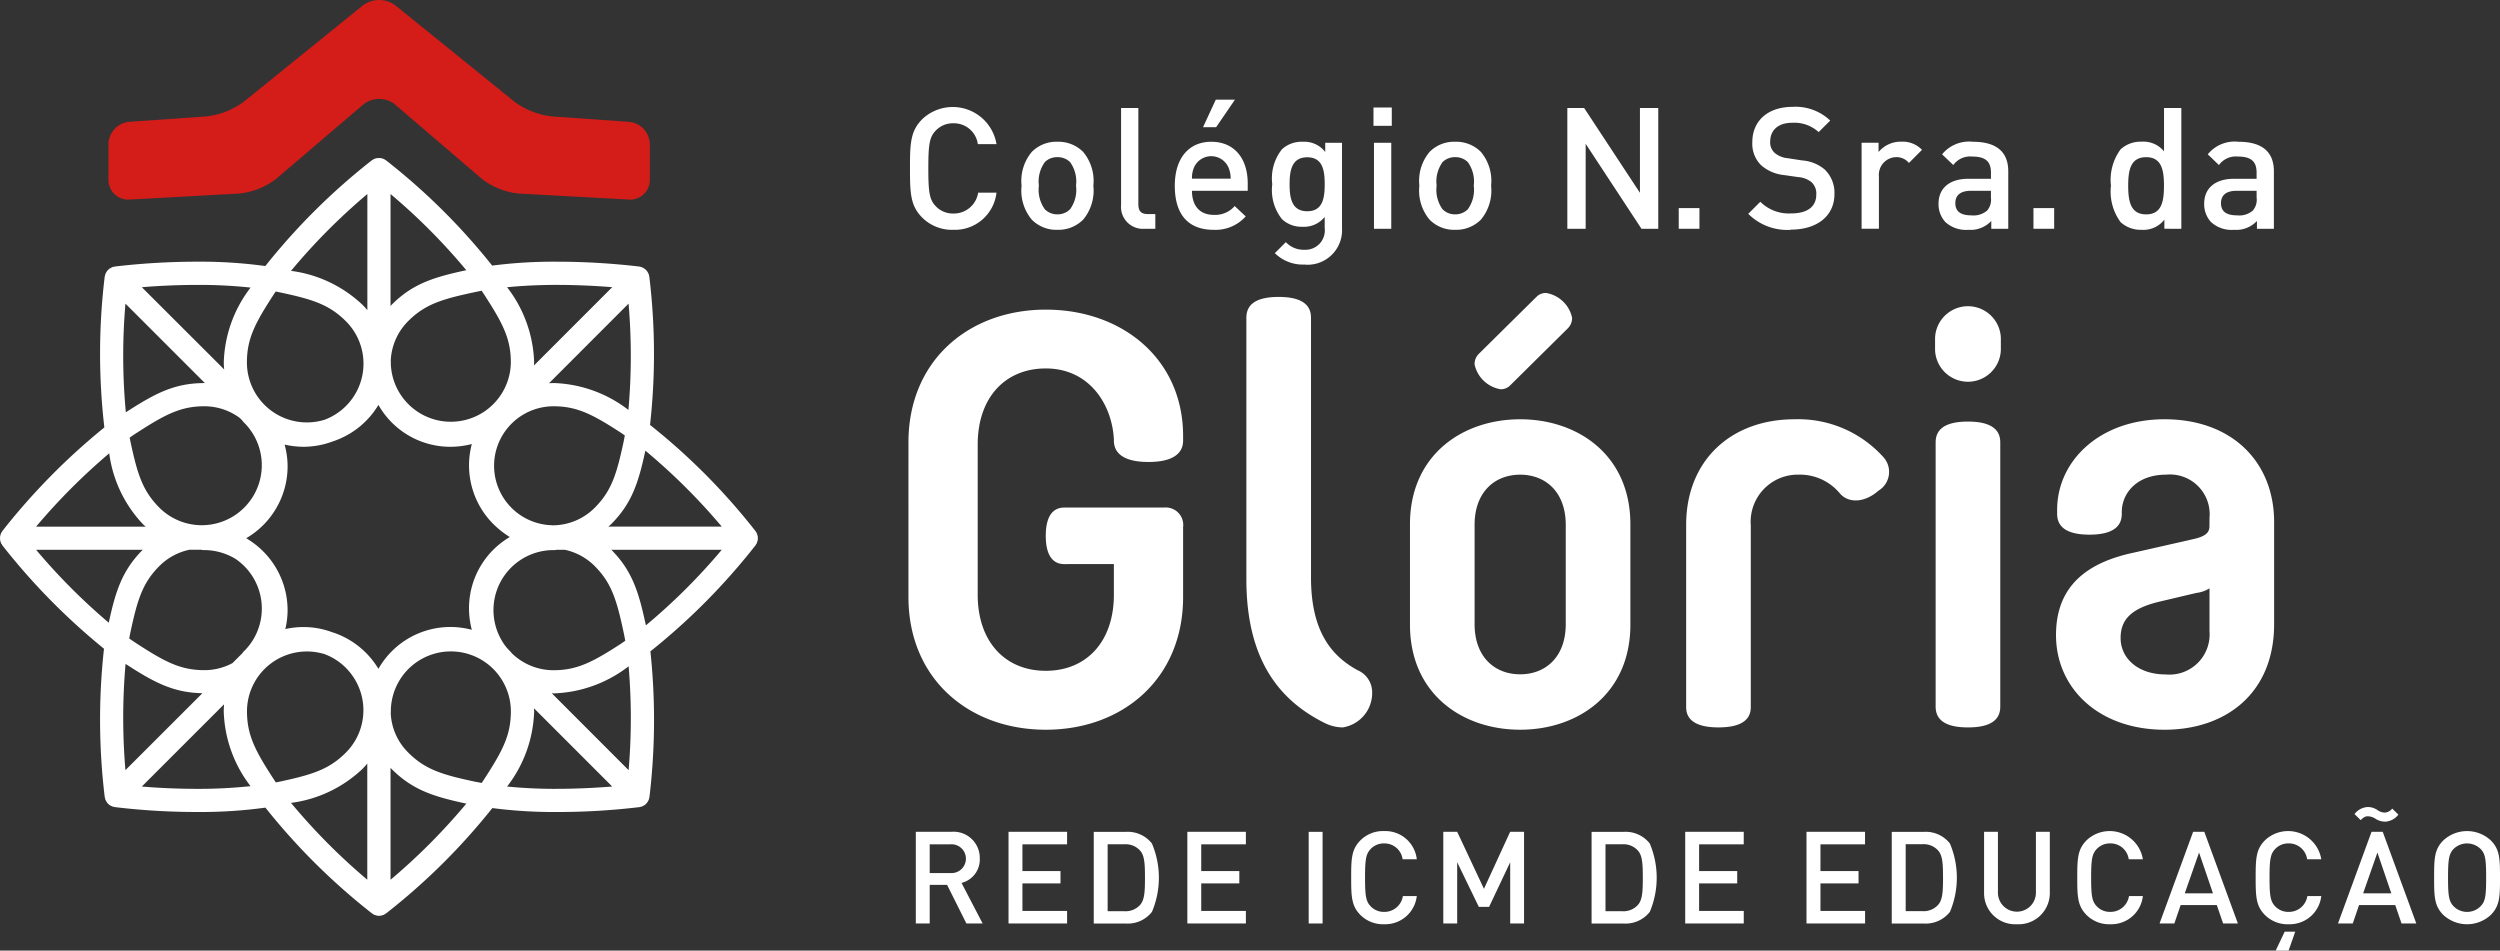 <svg xmlns="http://www.w3.org/2000/svg" width="171.817" height="65.333" viewBox="0 0 171.817 65.333"><rect x="0" y="0" width="171.817" height="65.333" fill="#333333" stroke="none"/><g id="Grupo_2770" data-name="Grupo 2770" transform="translate(15510 -2941.999)"><path id="Caminho_272" data-name="Caminho 272" d="M48.123,8A5.372,5.372,0,0,1,45.564,7L37.371.373a1.865,1.865,0,0,0-2.241,0L26.934,7A5.374,5.374,0,0,1,24.376,8l-5.292.37a1.572,1.572,0,0,0-1.438,1.542v2.441a1.351,1.351,0,0,0,1.438,1.361l7.559-.414a5,5,0,0,0,2.535-1.016l5.977-5.1a1.744,1.744,0,0,1,2.19,0l5.954,5.1A4.977,4.977,0,0,0,45.83,13.3l7.585.414a1.352,1.352,0,0,0,1.439-1.361V9.915a1.572,1.572,0,0,0-1.437-1.542Z" transform="translate(-15520.192 2942)" fill="#d41c19"></path><path id="Caminho_273" data-name="Caminho 273" d="M52.081,51.943a.828.828,0,0,0,0-.109.8.8,0,0,0,0-.106.828.828,0,0,0-.028-.106c-.01-.037-.02-.072-.032-.105-.007-.013-.008-.024-.014-.034a.566.566,0,0,0-.045-.069.455.455,0,0,0-.037-.065,43.7,43.7,0,0,0-7.25-7.3,44.074,44.074,0,0,0-.051-10.2c0-.025-.016-.049-.022-.078s-.007-.051-.015-.077c0-.01-.012-.016-.014-.028a.916.916,0,0,0-.053-.1.719.719,0,0,0-.055-.09.62.62,0,0,0-.076-.08c-.024-.025-.049-.051-.077-.075a.48.48,0,0,0-.093-.051.4.4,0,0,0-.1-.054.1.1,0,0,0-.031-.016c-.025-.008-.051-.008-.077-.019a.753.753,0,0,0-.076-.017,48.6,48.6,0,0,0-5.684-.333,32.846,32.846,0,0,0-4.424.268,43.778,43.778,0,0,0-7.3-7.237.527.527,0,0,0-.067-.038.5.5,0,0,0-.068-.045.33.33,0,0,0-.031-.011c-.037-.014-.069-.026-.108-.038s-.067-.016-.1-.021a.676.676,0,0,0-.109,0,.645.645,0,0,0-.108,0c-.036.005-.069.015-.106.021s-.072.024-.106.038c-.011.005-.021.005-.033.011s-.043.031-.067.045a.442.442,0,0,0-.068.038,43.972,43.972,0,0,0-7.321,7.268,32.518,32.518,0,0,0-4.663-.3,48.586,48.586,0,0,0-5.683.333.689.689,0,0,0-.072.017c-.028.01-.054.01-.079.019s-.02.01-.033.016a.4.4,0,0,0-.1.054.4.4,0,0,0-.094.051c-.028.024-.054.05-.082.075a.957.957,0,0,0-.073.08c-.02.03-.034.059-.054.091a.749.749,0,0,0-.052.1c0,.013-.013.019-.014.028a.486.486,0,0,0-.013.077c-.007.028-.02.052-.026.078a44.055,44.055,0,0,0-.025,10.372A44.85,44.85,0,0,0,.158,51.346c-.013.021-.022.048-.037.072a.33.33,0,0,0-.043.064.058.058,0,0,0-.011.034.61.61,0,0,0-.038.105c-.008.035-.019.068-.024.106a.794.794,0,0,0,0,.106.82.82,0,0,0,0,.109.815.815,0,0,0,.024.1.7.7,0,0,0,.038.113.152.152,0,0,0,.011.031c.008.024.027.037.043.06s.022.054.037.075A44.687,44.687,0,0,0,7.147,59.43a44.357,44.357,0,0,0,.051,10.2c.006.03.019.052.026.082a.548.548,0,0,0,.013.075c0,.011.01.016.014.027a.551.551,0,0,0,.052.1c.02.031.034.06.054.09s.051.055.078.084.049.051.075.071.063.041.1.059l.1.049c.013,0,.019.01.033.014a.471.471,0,0,0,.06.008.393.393,0,0,0,.092.026,47.46,47.46,0,0,0,5.683.336,32.858,32.858,0,0,0,4.663-.3,44.08,44.08,0,0,0,7.321,7.267c.017.014.037.016.052.03s.053.04.083.057a.623.623,0,0,0,.067.024c.02.005.039.013.059.02a.842.842,0,0,0,.227.038.819.819,0,0,0,.224-.038c.022-.007.04-.015.06-.02a.557.557,0,0,0,.068-.024c.031-.017.055-.041.082-.057s.037-.016.053-.03a43.693,43.693,0,0,0,7.3-7.237,32.815,32.815,0,0,0,4.424.271,47.477,47.477,0,0,0,5.684-.336.362.362,0,0,0,.092-.026.557.557,0,0,0,.061-.008.284.284,0,0,1,.031-.014c.034-.017.065-.033.1-.052a.584.584,0,0,0,.093-.055.823.823,0,0,0,.077-.071c.028-.029.054-.057.076-.084a.626.626,0,0,0,.055-.091.528.528,0,0,0,.053-.1c0-.012.011-.016.014-.027.008-.027.008-.052.015-.075a.838.838,0,0,0,.022-.082A44.67,44.67,0,0,0,44.7,59.611a44.108,44.108,0,0,0,7.224-7.288.384.384,0,0,0,.037-.068.3.3,0,0,0,.045-.067c.006-.01.007-.02.014-.031.012-.035.022-.073.032-.109a.7.7,0,0,0,.028-.105m-2.476-.906H41.811c.065-.055.129-.114.193-.17,1.444-1.446,1.883-2.9,2.351-5.05a42.048,42.048,0,0,1,5.25,5.221m-8.734,2.712c1.166,1.163,1.518,2.344,1.993,4.577.04.18.073.366.108.555l-.288.2c-1.913,1.241-3,1.825-4.641,1.825h0a4.1,4.1,0,0,1-2.882-1.18,1.1,1.1,0,0,0-.079-.1c-.019-.019-.023-.02-.04-.037-.089-.09-.173-.183-.252-.274A4.125,4.125,0,0,1,38,52.651a.754.754,0,0,0,.251-.021h.571a4.151,4.151,0,0,1,2.052,1.119M43.2,67.773l-5.278-5.283c.04,0,.077.01.117.01h0a8.872,8.872,0,0,0,5.164-1.864,42.132,42.132,0,0,1,0,7.137m-10.1.882c-.16-.03-.32-.06-.476-.091-2.233-.476-3.41-.83-4.573-2a4.065,4.065,0,0,1-1.2-2.7c0-.018.005-.04.007-.061a.272.272,0,0,0,0-.064,4.124,4.124,0,0,1,8.249,0c0,1.648-.585,2.732-1.824,4.643-.058.092-.122.185-.185.274M18.956,68.61c-.051-.074-.1-.149-.155-.229-1.242-1.913-1.826-3-1.826-4.643A4.116,4.116,0,0,1,22.3,59.8a4.054,4.054,0,0,1,1.469.943,4.122,4.122,0,0,1,0,5.828c-1.163,1.167-2.343,1.521-4.574,2-.081.017-.163.031-.244.045m0-33.735c.081.016.163.03.244.049,2.232.472,3.411.827,4.574,1.989a4.117,4.117,0,0,1-1.466,6.776,4.122,4.122,0,0,1-5.333-3.947c0-1.644.584-2.726,1.826-4.641.051-.072.1-.15.155-.227M33.1,34.827c.063.093.125.184.185.275,1.239,1.915,1.824,3,1.824,4.641a4.126,4.126,0,0,1-8.251.044.446.446,0,0,0,.006-.076c0-.028-.008-.051-.009-.079a4.091,4.091,0,0,1,1.2-2.719c1.163-1.165,2.343-1.516,4.573-1.989.156-.037.316-.065.476-.1m10.092,8.2a8.847,8.847,0,0,0-5.151-1.854c-.108,0-.211.007-.315.016L43.2,35.712a42.153,42.153,0,0,1-.011,7.314m-20.269,15.3c-.051-.016-.1-.033-.15-.052a5.642,5.642,0,0,0-1.915-.335,5.773,5.773,0,0,0-1.246.14,5.622,5.622,0,0,0,.156-1.3,5.726,5.726,0,0,0-2.642-4.816c-.065-.045-.132-.09-.2-.129a5.73,5.73,0,0,0,2.843-4.94,5.653,5.653,0,0,0-.206-1.493,6.063,6.063,0,0,0,1.3.15,5.747,5.747,0,0,0,1.916-.335.748.748,0,0,0,.091-.034c.064-.02.128-.039.188-.065a5.748,5.748,0,0,0,2.954-2.443,5.674,5.674,0,0,0,4.96,2.877,5.874,5.874,0,0,0,1.459-.19,5.7,5.7,0,0,0,1.483,5.506c.14.14.288.269.438.395a6.355,6.355,0,0,0,.686.49,5.785,5.785,0,0,0-1.125.868,5.678,5.678,0,0,0-1.676,4.048,5.791,5.791,0,0,0,.193,1.462,5.689,5.689,0,0,0-6.419,2.682,5.754,5.754,0,0,0-2.954-2.442c-.042-.019-.088-.03-.13-.048m15.032-7.378h0a4.089,4.089,0,0,1,.088-8.177c1.646,0,2.729.588,4.642,1.827.085.057.17.119.255.174-.023.133-.048.268-.075.4-.475,2.231-.827,3.408-1.993,4.574a4.1,4.1,0,0,1-2.917,1.207M8.621,35.712l5.461,5.461h-.04c-2.1,0-3.459.76-5.393,2.008a41.74,41.74,0,0,1-.027-7.468M9.4,44.593c1.914-1.238,3-1.827,4.643-1.827a4.093,4.093,0,0,1,2.432.8l.17.166a.61.61,0,0,0,.1.128c.017.015.019.021.039.04a4.124,4.124,0,0,1-5.833,5.833c-1.166-1.166-1.516-2.343-1.993-4.574-.016-.079-.03-.158-.045-.237.163-.117.326-.226.488-.333m3.605,8.037h.82a.571.571,0,0,0,.184.025.319.319,0,0,0,.057,0,4.156,4.156,0,0,1,2.15.625,4.29,4.29,0,0,1,.567.473,4.127,4.127,0,0,1,.032,5.808.74.74,0,0,0-.071.065.691.691,0,0,0-.094.125l-.679.675a4.08,4.08,0,0,1-1.928.481c-1.648,0-2.729-.585-4.643-1.825-.173-.118-.346-.229-.52-.352.025-.135.051-.271.078-.4.476-2.233.828-3.414,1.993-4.577a4.108,4.108,0,0,1,2.055-1.119m.9,9.861L8.621,67.773a42.378,42.378,0,0,1,.009-7.3c1.9,1.23,3.248,1.981,5.273,2.013M42.076,34.582,36.7,39.961c0-.071.01-.141.01-.218a8.876,8.876,0,0,0-1.859-5.158c1.035-.1,2.171-.16,3.4-.16,1.476,0,2.829.076,3.825.157M32.048,33.414c-2.193.475-3.665.907-5.128,2.373-.027.026-.05.054-.08.086V28.18a41.728,41.728,0,0,1,5.208,5.234m-6.8-5.233v7.98c-.109-.128-.22-.255-.342-.374A8.775,8.775,0,0,0,20,33.461a41.926,41.926,0,0,1,5.246-5.28M13.571,34.426a33,33,0,0,1,3.651.184,8.827,8.827,0,0,0-1.842,5.133c0,.169.011.33.027.493L9.747,34.585c.993-.084,2.346-.159,3.824-.159M7.507,46a8.732,8.732,0,0,0,2.317,4.869c.06.057.125.115.187.17H2.481A42.481,42.481,0,0,1,7.507,46M2.481,52.63H9.81c-1.431,1.437-1.875,2.883-2.335,5.013A42.035,42.035,0,0,1,2.481,52.63M9.747,68.9,15.4,63.249c-.011.162-.023.326-.023.489a8.826,8.826,0,0,0,1.842,5.137,33.727,33.727,0,0,1-3.651.185c-1.475,0-2.831-.074-3.824-.159M20,70.026A8.781,8.781,0,0,0,24.9,67.7c.122-.122.233-.247.342-.378v7.983A42.121,42.121,0,0,1,20,70.026m6.841,5.281V67.615c.03.025.053.06.08.087,1.464,1.465,2.936,1.9,5.128,2.374a42.3,42.3,0,0,1-5.208,5.232M38.251,69.06a33.957,33.957,0,0,1-3.4-.159,8.866,8.866,0,0,0,1.859-5.163c0-.068-.008-.143-.01-.214l1.9,1.9L42.075,68.9c-.994.079-2.347.159-3.823.159m6.138-11.235c-.48-2.228-.906-3.713-2.376-5.195h7.592a41.492,41.492,0,0,1-5.216,5.195" transform="translate(-15510 2927.154)" fill="#fff"></path><path id="Caminho_274" data-name="Caminho 274" d="M158.523,67.869c-.754,0-1.269-.556-1.269-1.943s.515-1.943,1.269-1.943h6.861a1.2,1.2,0,0,1,1.308,1.349v4.8c0,5.632-4.164,9.12-9.438,9.12s-9.438-3.489-9.438-9.12V59.5c0-5.632,4.164-9.12,9.438-9.12s9.438,3.411,9.438,8.684v.318c0,.833-.634,1.468-2.38,1.468s-2.378-.636-2.378-1.468V59.3c-.119-2.38-1.666-4.878-4.68-4.878-2.775,0-4.679,1.983-4.679,5.235v10.31c0,3.252,1.9,5.235,4.679,5.235s4.68-1.983,4.68-5.235v-2.1Z" transform="translate(-15595.381 2912.899)" fill="#fff"></path><path id="Caminho_275" data-name="Caminho 275" d="M207.242,67.587c0,3.491,1.231,5.314,3.213,6.385a1.648,1.648,0,0,1,.99,1.507,2.391,2.391,0,0,1-2.022,2.42,2.84,2.84,0,0,1-1.268-.318c-3.252-1.627-5.355-4.521-5.355-9.875V49.741c0-.833.556-1.428,2.221-1.428s2.221.6,2.221,1.428Z" transform="translate(-15627.141 2914.093)" fill="#fff"></path><path id="Caminho_276" data-name="Caminho 276" d="M244.569,70.461c0,4.759-3.61,7.218-7.575,7.218s-7.573-2.459-7.573-7.218v-6.9c0-4.759,3.608-7.217,7.573-7.217s7.575,2.458,7.575,7.217ZM238.144,47.9a.907.907,0,0,1,.634-.237,2.2,2.2,0,0,1,1.785,1.7.994.994,0,0,1-.318.754l-3.965,3.924a.894.894,0,0,1-.634.239,2.2,2.2,0,0,1-1.784-1.706.986.986,0,0,1,.316-.753Zm1.983,15.7c0-2.259-1.388-3.449-3.133-3.449s-3.132,1.19-3.132,3.449v6.821c0,2.261,1.387,3.45,3.132,3.45s3.133-1.189,3.133-3.45Z" transform="translate(-15642.518 2914.471)" fill="#fff"></path><path id="Caminho_277" data-name="Caminho 277" d="M287.566,73.137c-.953.833-2.062.873-2.658.159a3.57,3.57,0,0,0-2.817-1.27,3.24,3.24,0,0,0-3.29,3.489V88.009c0,.793-.556,1.388-2.221,1.388s-2.221-.6-2.221-1.388V75.476c0-4.4,3.054-7.256,7.456-7.256a7.865,7.865,0,0,1,6.147,2.657,1.508,1.508,0,0,1-.4,2.26" transform="translate(-15668.475 2902.594)" fill="#fff"></path><path id="Caminho_278" data-name="Caminho 278" d="M319.382,52.831a2.262,2.262,0,0,1-4.521,0V52a2.262,2.262,0,0,1,4.521,0Zm-.04,24.509c0,.833-.556,1.428-2.221,1.428s-2.221-.6-2.221-1.428V59.177c0-.833.556-1.428,2.221-1.428s2.221.6,2.221,1.428Z" transform="translate(-15691.87 2913.224)" fill="#fff"></path><path id="Caminho_279" data-name="Caminho 279" d="M345.088,75a2.73,2.73,0,0,0-2.974-2.974c-2.022,0-3.055,1.269-3.055,2.577v.119c0,.793-.515,1.428-2.221,1.428s-2.221-.636-2.221-1.428v-.278c0-3.369,2.936-6.224,7.378-6.224,4.679,0,7.534,2.974,7.534,7.058V82.3c0,4.76-3.33,7.257-7.534,7.257-4.521,0-7.456-2.855-7.456-6.5,0-3.133,1.824-4.877,5.155-5.63l4.2-.952c.951-.2,1.19-.476,1.19-.913Zm0,7.773V79.841a2.234,2.234,0,0,1-.912.316l-2.539.6c-1.983.475-2.658,1.268-2.658,2.5,0,1.387,1.191,2.5,3.094,2.5a2.761,2.761,0,0,0,3.014-2.974" transform="translate(-15703.236 2902.594)" fill="#fff"></path><path id="Caminho_280" data-name="Caminho 280" d="M151.048,25.85a2.891,2.891,0,0,1-2.144-.841c-.805-.814-.84-1.643-.84-3.379s.034-2.565.84-3.381a3.047,3.047,0,0,1,5.106,1.714h-1.282a1.657,1.657,0,0,0-1.679-1.434,1.62,1.62,0,0,0-1.224.512c-.42.444-.5.944-.5,2.588s.082,2.146.5,2.588a1.622,1.622,0,0,0,1.224.514,1.688,1.688,0,0,0,1.7-1.434h1.26a2.876,2.876,0,0,1-2.962,2.553" transform="translate(-15595.524 2931.943)" fill="#fff"></path><path id="Caminho_281" data-name="Caminho 281" d="M170.46,28.416a2.4,2.4,0,0,1-1.773.7,2.365,2.365,0,0,1-1.76-.7,3.113,3.113,0,0,1-.7-2.332,3.1,3.1,0,0,1,.7-2.32,2.366,2.366,0,0,1,1.76-.7,2.4,2.4,0,0,1,1.773.7,3.106,3.106,0,0,1,.7,2.32,3.118,3.118,0,0,1-.7,2.332m-.9-3.953a1.2,1.2,0,0,0-.873-.339,1.18,1.18,0,0,0-.862.339,2.286,2.286,0,0,0-.409,1.621,2.284,2.284,0,0,0,.409,1.62,1.189,1.189,0,0,0,.862.35,1.213,1.213,0,0,0,.873-.35,2.284,2.284,0,0,0,.409-1.62,2.286,2.286,0,0,0-.409-1.621" transform="translate(-15606.017 2928.677)" fill="#fff"></path><path id="Caminho_282" data-name="Caminho 282" d="M184.032,25.873a1.505,1.505,0,0,1-1.619-1.631V17.573H183.6v6.6c0,.455.163.688.641.688h.525v1.014Z" transform="translate(-15615.365 2931.849)" fill="#fff"></path><path id="Caminho_283" data-name="Caminho 283" d="M192.34,22.481c0,1.026.525,1.655,1.5,1.655a1.767,1.767,0,0,0,1.435-.606l.757.711a2.773,2.773,0,0,1-2.215.922c-1.48,0-2.658-.781-2.658-3.031,0-1.923.991-3.02,2.506-3.02,1.585,0,2.506,1.143,2.506,2.868v.5Zm2.495-1.631a1.293,1.293,0,0,0-2.343,0,1.8,1.8,0,0,0-.152.8H195a1.976,1.976,0,0,0-.163-.8M194,18.11h-.9l.875-1.889h1.317Z" transform="translate(-15620.419 2932.63)" fill="#fff"></path><path id="Caminho_284" data-name="Caminho 284" d="M209.279,31.5a2.729,2.729,0,0,1-2.086-.781l.757-.757a1.666,1.666,0,0,0,1.282.525,1.333,1.333,0,0,0,1.387-1.5v-.757a1.82,1.82,0,0,1-1.526.676,1.951,1.951,0,0,1-1.411-.526,3.206,3.206,0,0,1-.666-2.4,3.21,3.21,0,0,1,.666-2.4,1.98,1.98,0,0,1,1.422-.515,1.816,1.816,0,0,1,1.552.7v-.629h1.153v5.875a2.371,2.371,0,0,1-2.53,2.5m.141-7.38c-1.072,0-1.213.922-1.213,1.855s.14,1.853,1.213,1.853,1.2-.922,1.2-1.853-.128-1.855-1.2-1.855" transform="translate(-15629.577 2928.678)" fill="#fff"></path><path id="Caminho_285" data-name="Caminho 285" d="M223.483,17.49h1.258v1.259h-1.258Zm.034,2.425h1.188v5.91h-1.188Z" transform="translate(-15639.088 2931.897)" fill="#fff"></path><path id="Caminho_286" data-name="Caminho 286" d="M235.176,28.416a2.393,2.393,0,0,1-1.771.7,2.362,2.362,0,0,1-1.76-.7,3.112,3.112,0,0,1-.7-2.332,3.1,3.1,0,0,1,.7-2.32,2.362,2.362,0,0,1,1.76-.7,2.393,2.393,0,0,1,1.771.7,3.106,3.106,0,0,1,.7,2.32,3.118,3.118,0,0,1-.7,2.332m-.9-3.953a1.2,1.2,0,0,0-.873-.339,1.181,1.181,0,0,0-.864.339,2.293,2.293,0,0,0-.408,1.621,2.29,2.29,0,0,0,.408,1.62,1.189,1.189,0,0,0,.864.35,1.213,1.213,0,0,0,.873-.35,2.288,2.288,0,0,0,.408-1.62,2.291,2.291,0,0,0-.408-1.621" transform="translate(-15643.397 2928.677)" fill="#fff"></path><path id="Caminho_287" data-name="Caminho 287" d="M260.123,25.873l-3.835-5.839v5.839h-1.26v-8.3h1.155l3.835,5.828V17.573h1.259v8.3Z" transform="translate(-15657.31 2931.849)" fill="#fff"></path><rect id="Ret&#xE2;ngulo_307" data-name="Ret&#xE2;ngulo 307" width="1.423" height="1.421" transform="translate(-15394.626 2956.301)" fill="#fff"></rect><path id="Caminho_288" data-name="Caminho 288" d="M287.4,25.85a3.773,3.773,0,0,1-2.937-1.1l.828-.827a2.788,2.788,0,0,0,2.133.8c1.1,0,1.713-.468,1.713-1.282a1.059,1.059,0,0,0-.326-.864,1.622,1.622,0,0,0-.909-.349l-.978-.14a2.815,2.815,0,0,1-1.563-.664,2.065,2.065,0,0,1-.618-1.6c0-1.447,1.049-2.425,2.774-2.425a3.445,3.445,0,0,1,2.578.943l-.794.793a2.473,2.473,0,0,0-1.83-.64c-.978,0-1.5.535-1.5,1.292a.964.964,0,0,0,.3.77,1.614,1.614,0,0,0,.909.373l.991.152a2.7,2.7,0,0,1,1.539.617,2.216,2.216,0,0,1,.676,1.7c0,1.529-1.235,2.438-2.985,2.438" transform="translate(-15674.311 2931.943)" fill="#fff"></path><path id="Caminho_289" data-name="Caminho 289" d="M306.159,24.522a1.1,1.1,0,0,0-.886-.4,1.216,1.216,0,0,0-1.177,1.328v3.591h-1.19v-5.91h1.166v.641a1.964,1.964,0,0,1,1.574-.712,1.827,1.827,0,0,1,1.41.56Z" transform="translate(-15684.964 2928.677)" fill="#fff"></path><path id="Caminho_290" data-name="Caminho 290" d="M319.049,29.044v-.536a1.945,1.945,0,0,1-1.574.607,2.09,2.09,0,0,1-1.584-.536,1.814,1.814,0,0,1-.466-1.271c0-.991.688-1.7,2.051-1.7h1.551v-.422c0-.756-.361-1.106-1.294-1.106a1.427,1.427,0,0,0-1.294.583l-.77-.735a2.385,2.385,0,0,1,2.11-.864c1.633,0,2.437.7,2.437,2.03v3.951Zm-.023-2.611h-1.364c-.723,0-1.083.3-1.083.851s.337.839,1.119.839a1.423,1.423,0,0,0,1.072-.337,1.147,1.147,0,0,0,.256-.875Z" transform="translate(-15692.195 2928.678)" fill="#fff"></path><rect id="Ret&#xE2;ngulo_308" data-name="Ret&#xE2;ngulo 308" width="1.423" height="1.421" transform="translate(-15370.247 2956.301)" fill="#fff"></rect><path id="Caminho_291" data-name="Caminho 291" d="M347.151,25.872v-.628a1.815,1.815,0,0,1-1.56.7,2.047,2.047,0,0,1-1.447-.525,3.543,3.543,0,0,1-.664-2.506,3.531,3.531,0,0,1,.664-2.5,2.024,2.024,0,0,1,1.434-.525,1.828,1.828,0,0,1,1.55.665V17.573h1.189v8.3ZM345.9,20.953c-1.083,0-1.235.91-1.235,1.96s.152,1.97,1.235,1.97,1.224-.922,1.224-1.97-.15-1.96-1.224-1.96" transform="translate(-15708.401 2931.849)" fill="#fff"></path><path id="Caminho_292" data-name="Caminho 292" d="M362.276,29.044v-.536a1.943,1.943,0,0,1-1.573.607,2.091,2.091,0,0,1-1.586-.536,1.812,1.812,0,0,1-.466-1.271c0-.991.688-1.7,2.052-1.7h1.55v-.422c0-.756-.36-1.106-1.293-1.106a1.429,1.429,0,0,0-1.295.583l-.769-.735a2.381,2.381,0,0,1,2.109-.864c1.634,0,2.436.7,2.436,2.03v3.951Zm-.023-2.611h-1.364c-.723,0-1.083.3-1.083.851s.337.839,1.119.839A1.426,1.426,0,0,0,362,27.786a1.145,1.145,0,0,0,.255-.875Z" transform="translate(-15717.164 2928.678)" fill="#fff"></path><path id="Caminho_293" data-name="Caminho 293" d="M152.49,141.649l-1.327-2.655h-1.194v2.655h-.954v-6.3h2.441a1.8,1.8,0,0,1,1.954,1.839,1.653,1.653,0,0,1-1.255,1.672l1.45,2.787Zm-1.106-5.44h-1.416v1.973h1.416a.99.99,0,1,0,0-1.973" transform="translate(-15596.073 2863.818)" fill="#fff"></path><path id="Caminho_294" data-name="Caminho 294" d="M164.1,141.649v-6.3h4.024v.858h-3.069v1.84h2.616v.849h-2.616v1.892h3.069v.859Z" transform="translate(-15604.787 2863.818)" fill="#fff"></path><path id="Caminho_295" data-name="Caminho 295" d="M181.966,140.852a2.1,2.1,0,0,1-1.786.8h-2.212v-6.3h2.212a2.107,2.107,0,0,1,1.786.8,6.027,6.027,0,0,1,0,4.705m-.813-4.217a1.329,1.329,0,0,0-1.08-.434h-1.15v4.6h1.15a1.335,1.335,0,0,0,1.08-.434c.309-.345.335-.929.335-1.867s-.026-1.522-.335-1.865" transform="translate(-15612.798 2863.818)" fill="#fff"></path><path id="Caminho_296" data-name="Caminho 296" d="M193.2,141.649v-6.3h4.023v.858h-3.069v1.84h2.618v.849h-2.618v1.892h3.069v.859Z" transform="translate(-15621.597 2863.818)" fill="#fff"></path><rect id="Ret&#xE2;ngulo_309" data-name="Ret&#xE2;ngulo 309" width="0.955" height="6.298" transform="translate(-15420.058 2999.169)" fill="#fff"></rect><path id="Caminho_297" data-name="Caminho 297" d="M222.115,141.63a2.206,2.206,0,0,1-1.628-.637c-.61-.62-.635-1.246-.635-2.566s.025-1.945.635-2.564a2.2,2.2,0,0,1,1.628-.637,2.176,2.176,0,0,1,2.246,1.937h-.973a1.258,1.258,0,0,0-1.273-1.089,1.237,1.237,0,0,0-.929.39c-.319.337-.381.716-.381,1.963s.061,1.628.381,1.964a1.238,1.238,0,0,0,.929.389,1.282,1.282,0,0,0,1.291-1.088h.955a2.182,2.182,0,0,1-2.246,1.937" transform="translate(-15636.99 2863.89)" fill="#fff"></path><path id="Caminho_298" data-name="Caminho 298" d="M239.438,141.649V137.44l-1.45,3.066h-.707l-1.486-3.066v4.209h-.955v-6.3h.955l1.839,3.918,1.8-3.918h.956v6.3Z" transform="translate(-15645.647 2863.818)" fill="#fff"></path><path id="Caminho_299" data-name="Caminho 299" d="M262.97,140.852a2.107,2.107,0,0,1-1.787.8h-2.211v-6.3h2.211a2.11,2.11,0,0,1,1.787.8,6.047,6.047,0,0,1,0,4.705m-.814-4.217a1.326,1.326,0,0,0-1.078-.434h-1.15v4.6h1.15a1.331,1.331,0,0,0,1.078-.434c.309-.345.336-.929.336-1.867s-.027-1.522-.336-1.865" transform="translate(-15659.587 2863.818)" fill="#fff"></path><path id="Caminho_300" data-name="Caminho 300" d="M274.205,141.649v-6.3h4.023v.858H275.16v1.84h2.618v.849H275.16v1.892h3.069v.859Z" transform="translate(-15668.386 2863.818)" fill="#fff"></path><path id="Caminho_301" data-name="Caminho 301" d="M293.941,141.649v-6.3h4.023v.858H294.9v1.84h2.618v.849H294.9v1.892h3.067v.859Z" transform="translate(-15679.786 2863.818)" fill="#fff"></path><path id="Caminho_302" data-name="Caminho 302" d="M311.81,140.852a2.107,2.107,0,0,1-1.787.8h-2.211v-6.3h2.211a2.11,2.11,0,0,1,1.787.8,6.047,6.047,0,0,1,0,4.705M311,136.635a1.33,1.33,0,0,0-1.08-.434h-1.15v4.6h1.15a1.336,1.336,0,0,0,1.08-.434c.309-.345.336-.929.336-1.867s-.027-1.522-.336-1.865" transform="translate(-15687.798 2863.818)" fill="#fff"></path><path id="Caminho_303" data-name="Caminho 303" d="M325.093,141.7a2.135,2.135,0,0,1-2.255-2.177v-4.174h.953v4.131a1.306,1.306,0,1,0,2.61,0v-4.131h.955v4.174a2.142,2.142,0,0,1-2.263,2.177" transform="translate(-15696.479 2863.818)" fill="#fff"></path><path id="Caminho_304" data-name="Caminho 304" d="M340.261,141.63a2.2,2.2,0,0,1-1.627-.637c-.609-.62-.637-1.246-.637-2.566s.027-1.945.637-2.564a2.31,2.31,0,0,1,3.873,1.3h-.972a1.257,1.257,0,0,0-1.274-1.089,1.235,1.235,0,0,0-.929.39c-.318.337-.381.716-.381,1.963s.063,1.628.381,1.964a1.236,1.236,0,0,0,.929.389,1.283,1.283,0,0,0,1.292-1.088h.954a2.181,2.181,0,0,1-2.246,1.937" transform="translate(-15705.234 2863.89)" fill="#fff"></path><path id="Caminho_305" data-name="Caminho 305" d="M355.759,141.649l-.434-1.265h-2.485l-.433,1.265h-1.017l2.307-6.3h.77l2.307,6.3Zm-1.654-4.874-.981,2.8h1.937Z" transform="translate(-15712.971 2863.818)" fill="#fff"></path><path id="Caminho_306" data-name="Caminho 306" d="M369.289,141.63a2.2,2.2,0,0,1-1.627-.637c-.611-.62-.637-1.246-.637-2.566s.025-1.945.637-2.564a2.31,2.31,0,0,1,3.873,1.3h-.973a1.257,1.257,0,0,0-1.273-1.089,1.234,1.234,0,0,0-.928.39c-.319.337-.382.716-.382,1.963s.063,1.628.382,1.964a1.233,1.233,0,0,0,.928.389,1.28,1.28,0,0,0,1.29-1.088h.956a2.181,2.181,0,0,1-2.246,1.937m0,1.812H368.4l.62-1.3h.724Z" transform="translate(-15722.001 2863.89)" fill="#fff"></path><path id="Caminho_307" data-name="Caminho 307" d="M384.787,139.316l-.432-1.265h-2.487l-.432,1.265h-1.017l2.307-6.3h.77l2.307,6.3Zm-1.132-7a1.2,1.2,0,0,1-.662-.2.993.993,0,0,0-.5-.167c-.15,0-.265.017-.513.264l-.424-.416a1.221,1.221,0,0,1,.92-.485,1.164,1.164,0,0,1,.663.213.9.9,0,0,0,.486.169.693.693,0,0,0,.522-.275l.425.415a1.237,1.237,0,0,1-.92.487m-.522,2.121-.981,2.8h1.936Z" transform="translate(-15729.738 2866.151)" fill="#fff"></path><path id="Caminho_308" data-name="Caminho 308" d="M399.954,140.993a2.4,2.4,0,0,1-3.255,0c-.62-.62-.637-1.246-.637-2.566s.017-1.945.637-2.564a2.4,2.4,0,0,1,3.255,0c.618.62.637,1.246.637,2.564s-.019,1.945-.637,2.566m-.689-4.528a1.321,1.321,0,0,0-1.875,0c-.31.337-.371.716-.371,1.963s.061,1.619.371,1.954a1.3,1.3,0,0,0,1.875,0c.318-.326.372-.706.372-1.954s-.054-1.637-.372-1.963" transform="translate(-15738.773 2863.89)" fill="#fff"></path></g></svg>